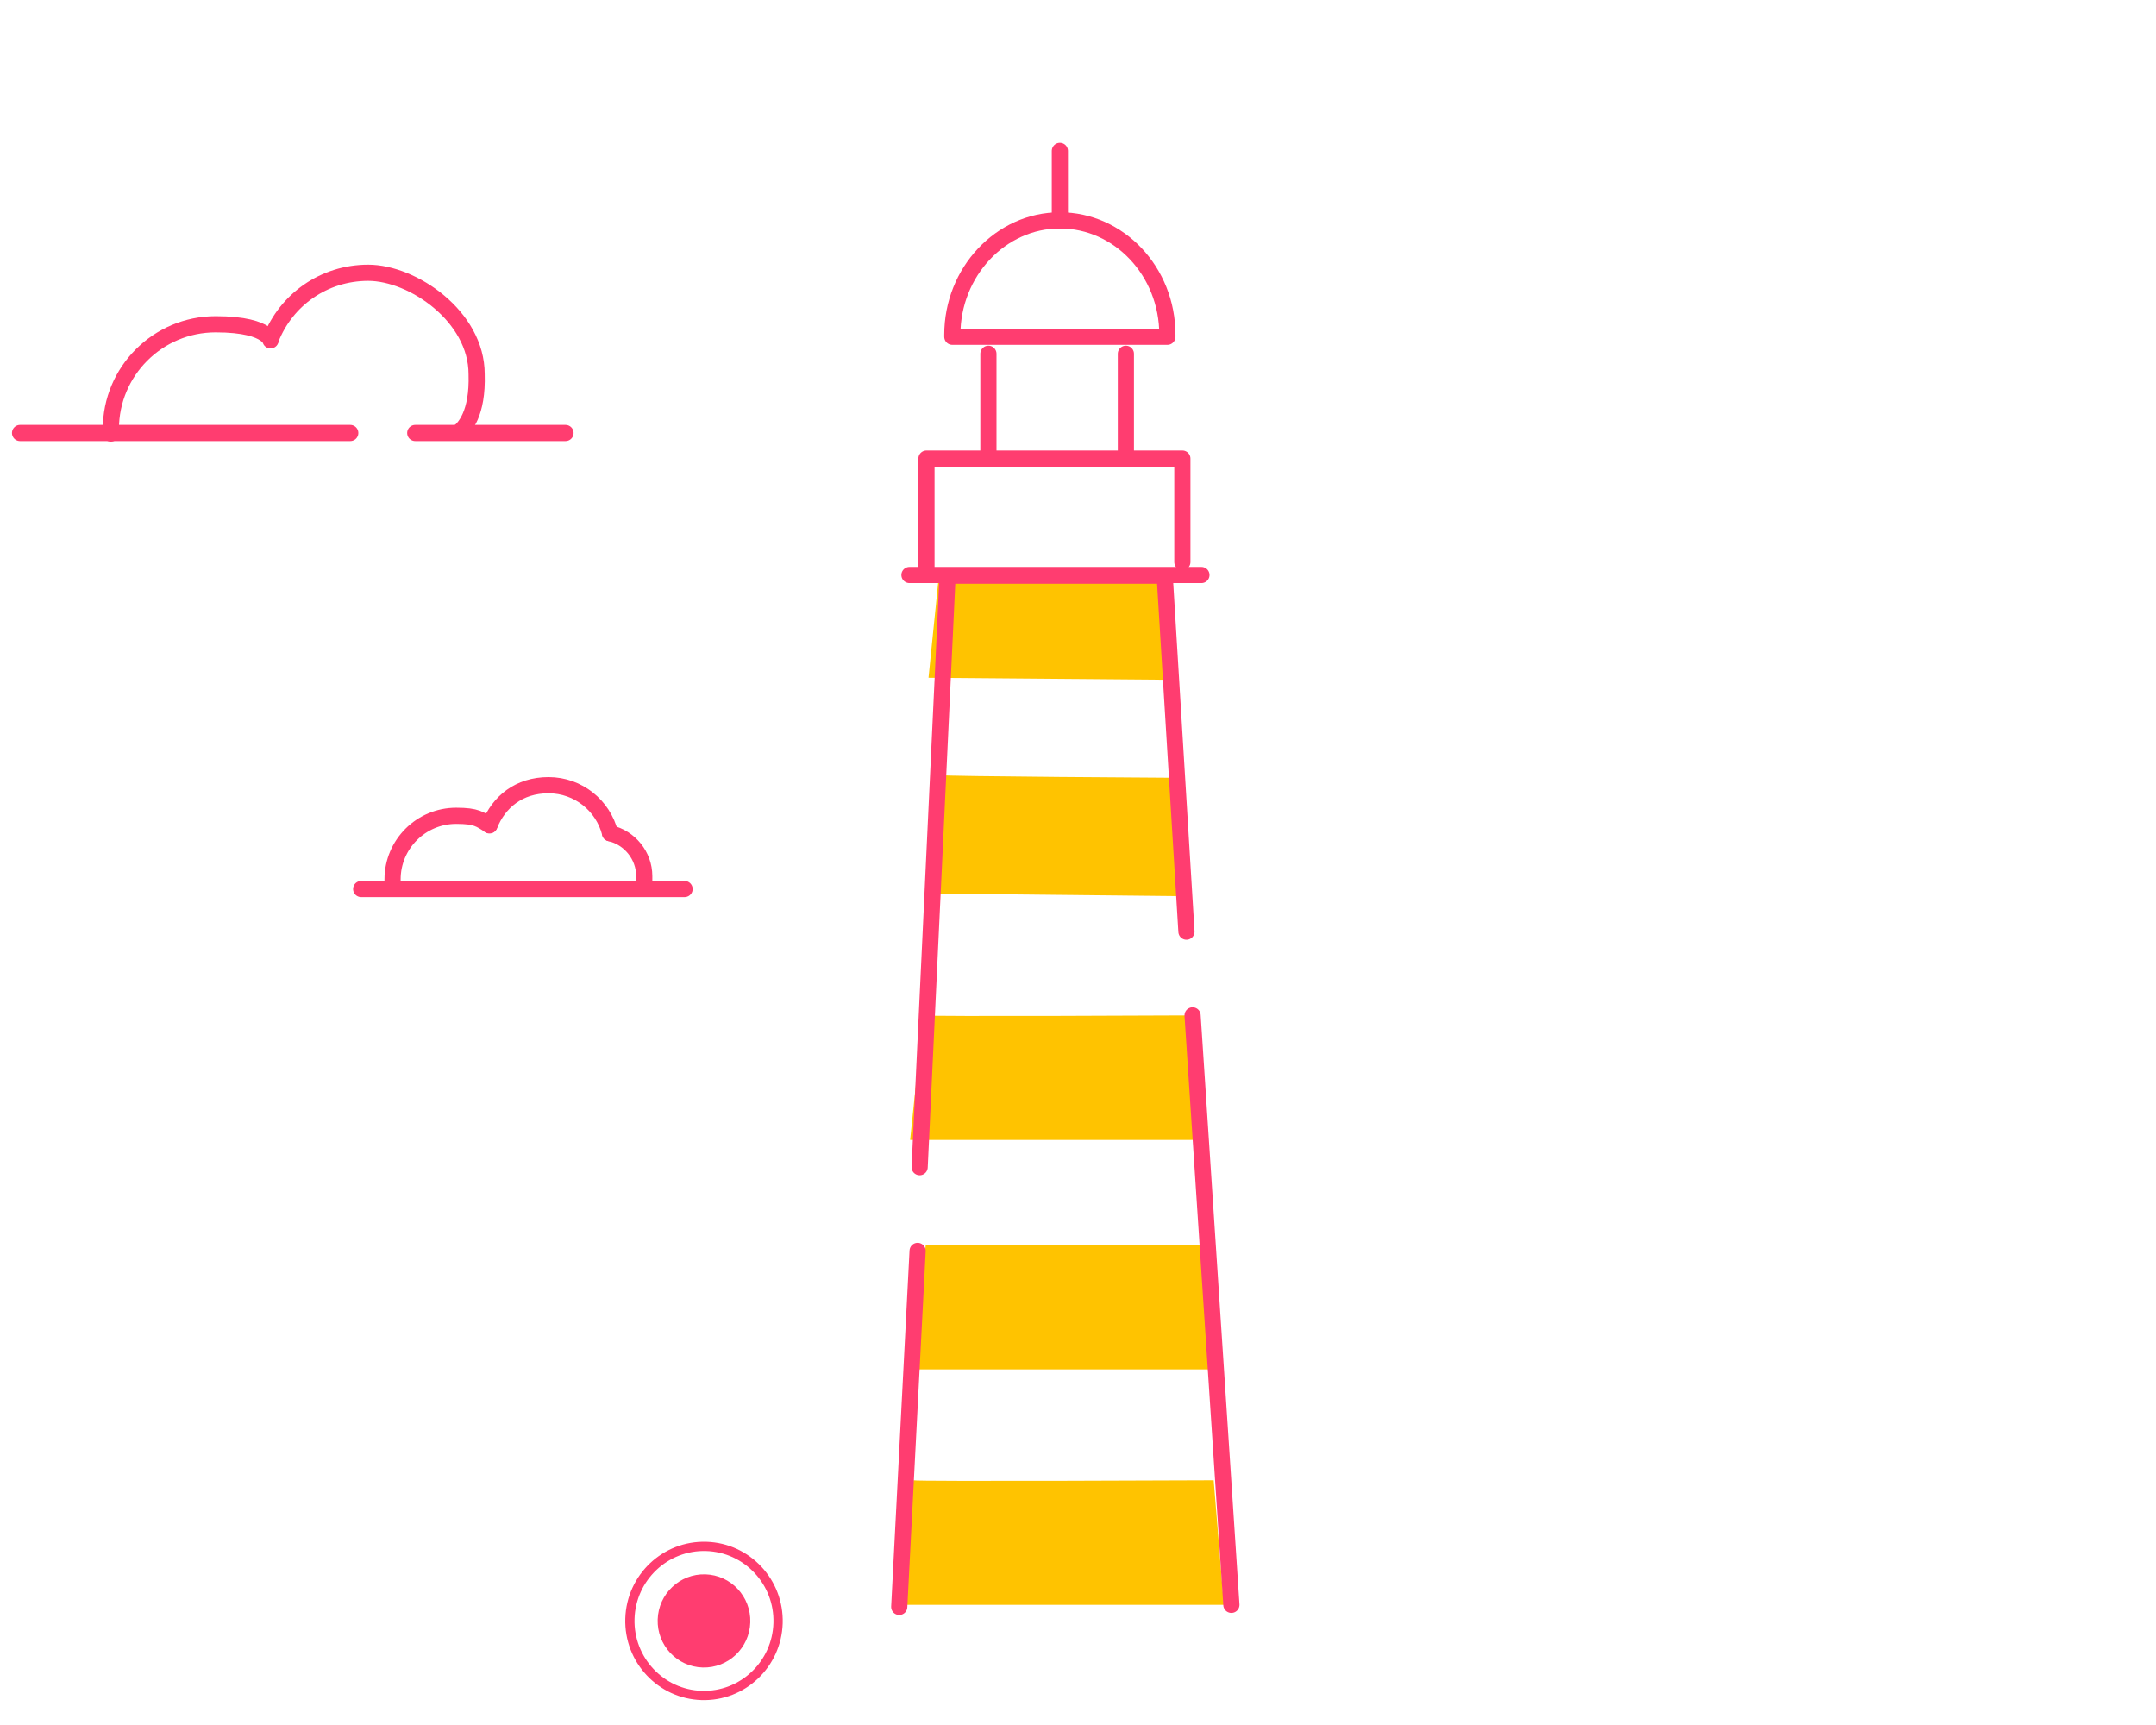 <svg width="200" height="160" viewBox="0 0 200 160" fill="none" xmlns="http://www.w3.org/2000/svg">
<g clip-path="url(#clip0_2297_15651)">
<g filter="url(#filter0_d_2297_15651)">
<path d="M72.177 150.555C72.061 154.373 68.891 157.375 65.095 157.26C61.3 157.145 58.317 153.957 58.433 150.138C58.549 146.32 61.719 143.318 65.514 143.433C69.31 143.548 72.292 146.736 72.177 150.555Z" fill="white"/>
<path fill-rule="evenodd" clip-rule="evenodd" d="M65.501 143.862C61.946 143.755 58.971 146.568 58.862 150.151C58.754 153.735 61.553 156.723 65.108 156.831C68.664 156.938 71.639 154.125 71.747 150.542C71.856 146.958 69.057 143.97 65.501 143.862ZM58.004 150.125C58.126 146.072 61.492 142.881 65.527 143.003C69.562 143.126 72.729 146.515 72.606 150.568C72.483 154.621 69.117 157.812 65.082 157.69C61.047 157.567 57.881 154.178 58.004 150.125Z" fill="#FF3D70"/>
<path d="M69.6 150.477C69.527 152.863 67.546 154.739 65.174 154.667C62.802 154.596 60.937 152.603 61.01 150.216C61.082 147.83 63.063 145.954 65.436 146.025C67.808 146.097 69.672 148.09 69.6 150.477Z" fill="#FF3D70"/>
</g>
<path d="M32.491 40.16H1.861" stroke="#FF3D70" stroke-width="1.5" stroke-linecap="round" stroke-linejoin="round"/>
<path d="M52.459 40.16H42.463H38.52" stroke="#FF3D70" stroke-width="1.5" stroke-linecap="round" stroke-linejoin="round"/>
<path d="M10.284 40.21C10.284 40.072 10.284 39.935 10.284 39.797C10.284 34.432 14.64 30.076 20.005 30.076C25.37 30.076 25.095 31.956 25.095 31.498" stroke="#FF3D70" stroke-width="1.5" stroke-linecap="round" stroke-linejoin="round"/>
<path d="M25.122 31.443C26.544 27.821 30.029 25.299 34.156 25.299C38.282 25.299 44.214 29.338 44.214 34.703C44.333 38.381 43.087 39.686 42.553 40.101" stroke="#FF3D70" stroke-width="1.5" stroke-linecap="round" stroke-linejoin="round"/>
<path d="M36.415 81.818C36.415 81.735 36.415 81.651 36.415 81.568C36.415 78.312 39.059 75.668 42.315 75.668C44.238 75.668 44.513 76.002 45.404 76.531" stroke="#FF3D70" stroke-width="1.5" stroke-linecap="round" stroke-linejoin="round"/>
<path d="M56.592 77.283C55.951 74.722 53.642 72.83 50.887 72.83C48.132 72.83 46.267 74.388 45.404 76.559" stroke="#FF3D70" stroke-width="1.5" stroke-linecap="round" stroke-linejoin="round"/>
<path d="M56.591 77.283C58.4 77.701 59.763 79.343 59.763 81.263C59.763 83.183 59.763 81.652 59.735 81.819" stroke="#FF3D70" stroke-width="1.5" stroke-linecap="round" stroke-linejoin="round"/>
<path d="M63.504 82.46H33.504" stroke="#FF3D70" stroke-width="1.5" stroke-linecap="round"/>
<path d="M85.627 94.18L84.428 105.733H111.828L110.944 94.18C110.944 94.18 85.691 94.306 85.691 94.18H85.627Z" fill="#FFC300"/>
<path d="M85.88 115.457L84.617 127.011H113.154L112.27 115.457C112.27 115.457 85.88 115.583 85.88 115.457V115.457Z" fill="#FFC300"/>
<path d="M84.743 137.301L83.417 148.854H113.532L112.585 137.301C112.585 137.301 84.743 137.427 84.743 137.301V137.301Z" fill="#FFC300"/>
<path d="M87.206 71.894L86.195 82.879L110.249 83.131L109.366 72.146C109.366 72.146 87.206 72.02 87.206 71.894V71.894Z" fill="#FFC300"/>
<path d="M87.143 52.891L86.133 62.866L108.987 63.055L108.167 53.08C108.167 53.08 87.08 52.954 87.08 52.891H87.143Z" fill="#FFC300"/>
<path d="M85.311 108.259L87.9 53.395H108.04L110.06 86.415" stroke="#FF3D70" stroke-width="1.5" stroke-linecap="round" stroke-linejoin="round"/>
<path d="M83.417 149.044L85.122 116.024" stroke="#FF3D70" stroke-width="1.5" stroke-linecap="round" stroke-linejoin="round"/>
<path d="M110.629 94.18L114.228 148.854" stroke="#FF3D70" stroke-width="1.5" stroke-linecap="round" stroke-linejoin="round"/>
<path d="M84.365 53.332H111.45" stroke="#FF3D70" stroke-width="1.5" stroke-linecap="round" stroke-linejoin="round"/>
<path d="M85.943 52.701V42.536H109.681V52.133" stroke="#FF3D70" stroke-width="1.5" stroke-linecap="round" stroke-linejoin="round"/>
<path d="M108.292 31.046C108.292 31.109 108.292 31.172 108.292 31.235H88.342C88.342 31.235 88.342 31.109 88.342 31.046C88.342 25.238 92.824 20.439 98.317 20.439C103.81 20.439 108.292 25.174 108.292 31.046V31.046Z" stroke="#FF3D70" stroke-width="1.5" stroke-linecap="round" stroke-linejoin="round"/>
<path d="M91.689 32.813V42.41" stroke="#FF3D70" stroke-width="1.5" stroke-linecap="round" stroke-linejoin="round"/>
<path d="M104.441 32.813V42.41" stroke="#FF3D70" stroke-width="1.5" stroke-linecap="round" stroke-linejoin="round"/>
<path d="M98.317 20.503V14" stroke="#FF3D70" stroke-width="1.5" stroke-linecap="round" stroke-linejoin="round"/>
</g>
<defs>
<filter id="filter0_d_2297_15651" x="53" y="138" width="24.61" height="24.693" filterUnits="userSpaceOnUse" color-interpolation-filters="sRGB">
<feFlood flood-opacity="0" result="BackgroundImageFix"/>
<feColorMatrix in="SourceAlpha" type="matrix" values="0 0 0 0 0 0 0 0 0 0 0 0 0 0 0 0 0 0 127 0" result="hardAlpha"/>
<feOffset/>
<feGaussianBlur stdDeviation="2.5"/>
<feComposite in2="hardAlpha" operator="out"/>
<feColorMatrix type="matrix" values="0 0 0 0 1 0 0 0 0 0.239 0 0 0 0 0.441 0 0 0 0.25 0"/>
<feBlend mode="normal" in2="BackgroundImageFix" result="effect1_dropShadow_2297_15651"/>
<feBlend mode="normal" in="SourceGraphic" in2="effect1_dropShadow_2297_15651" result="shape"/>
</filter>
<clipPath id="clip0_2297_15651">
<rect width="200" height="160" fill="white"/>
</clipPath>
</defs>
</svg>

